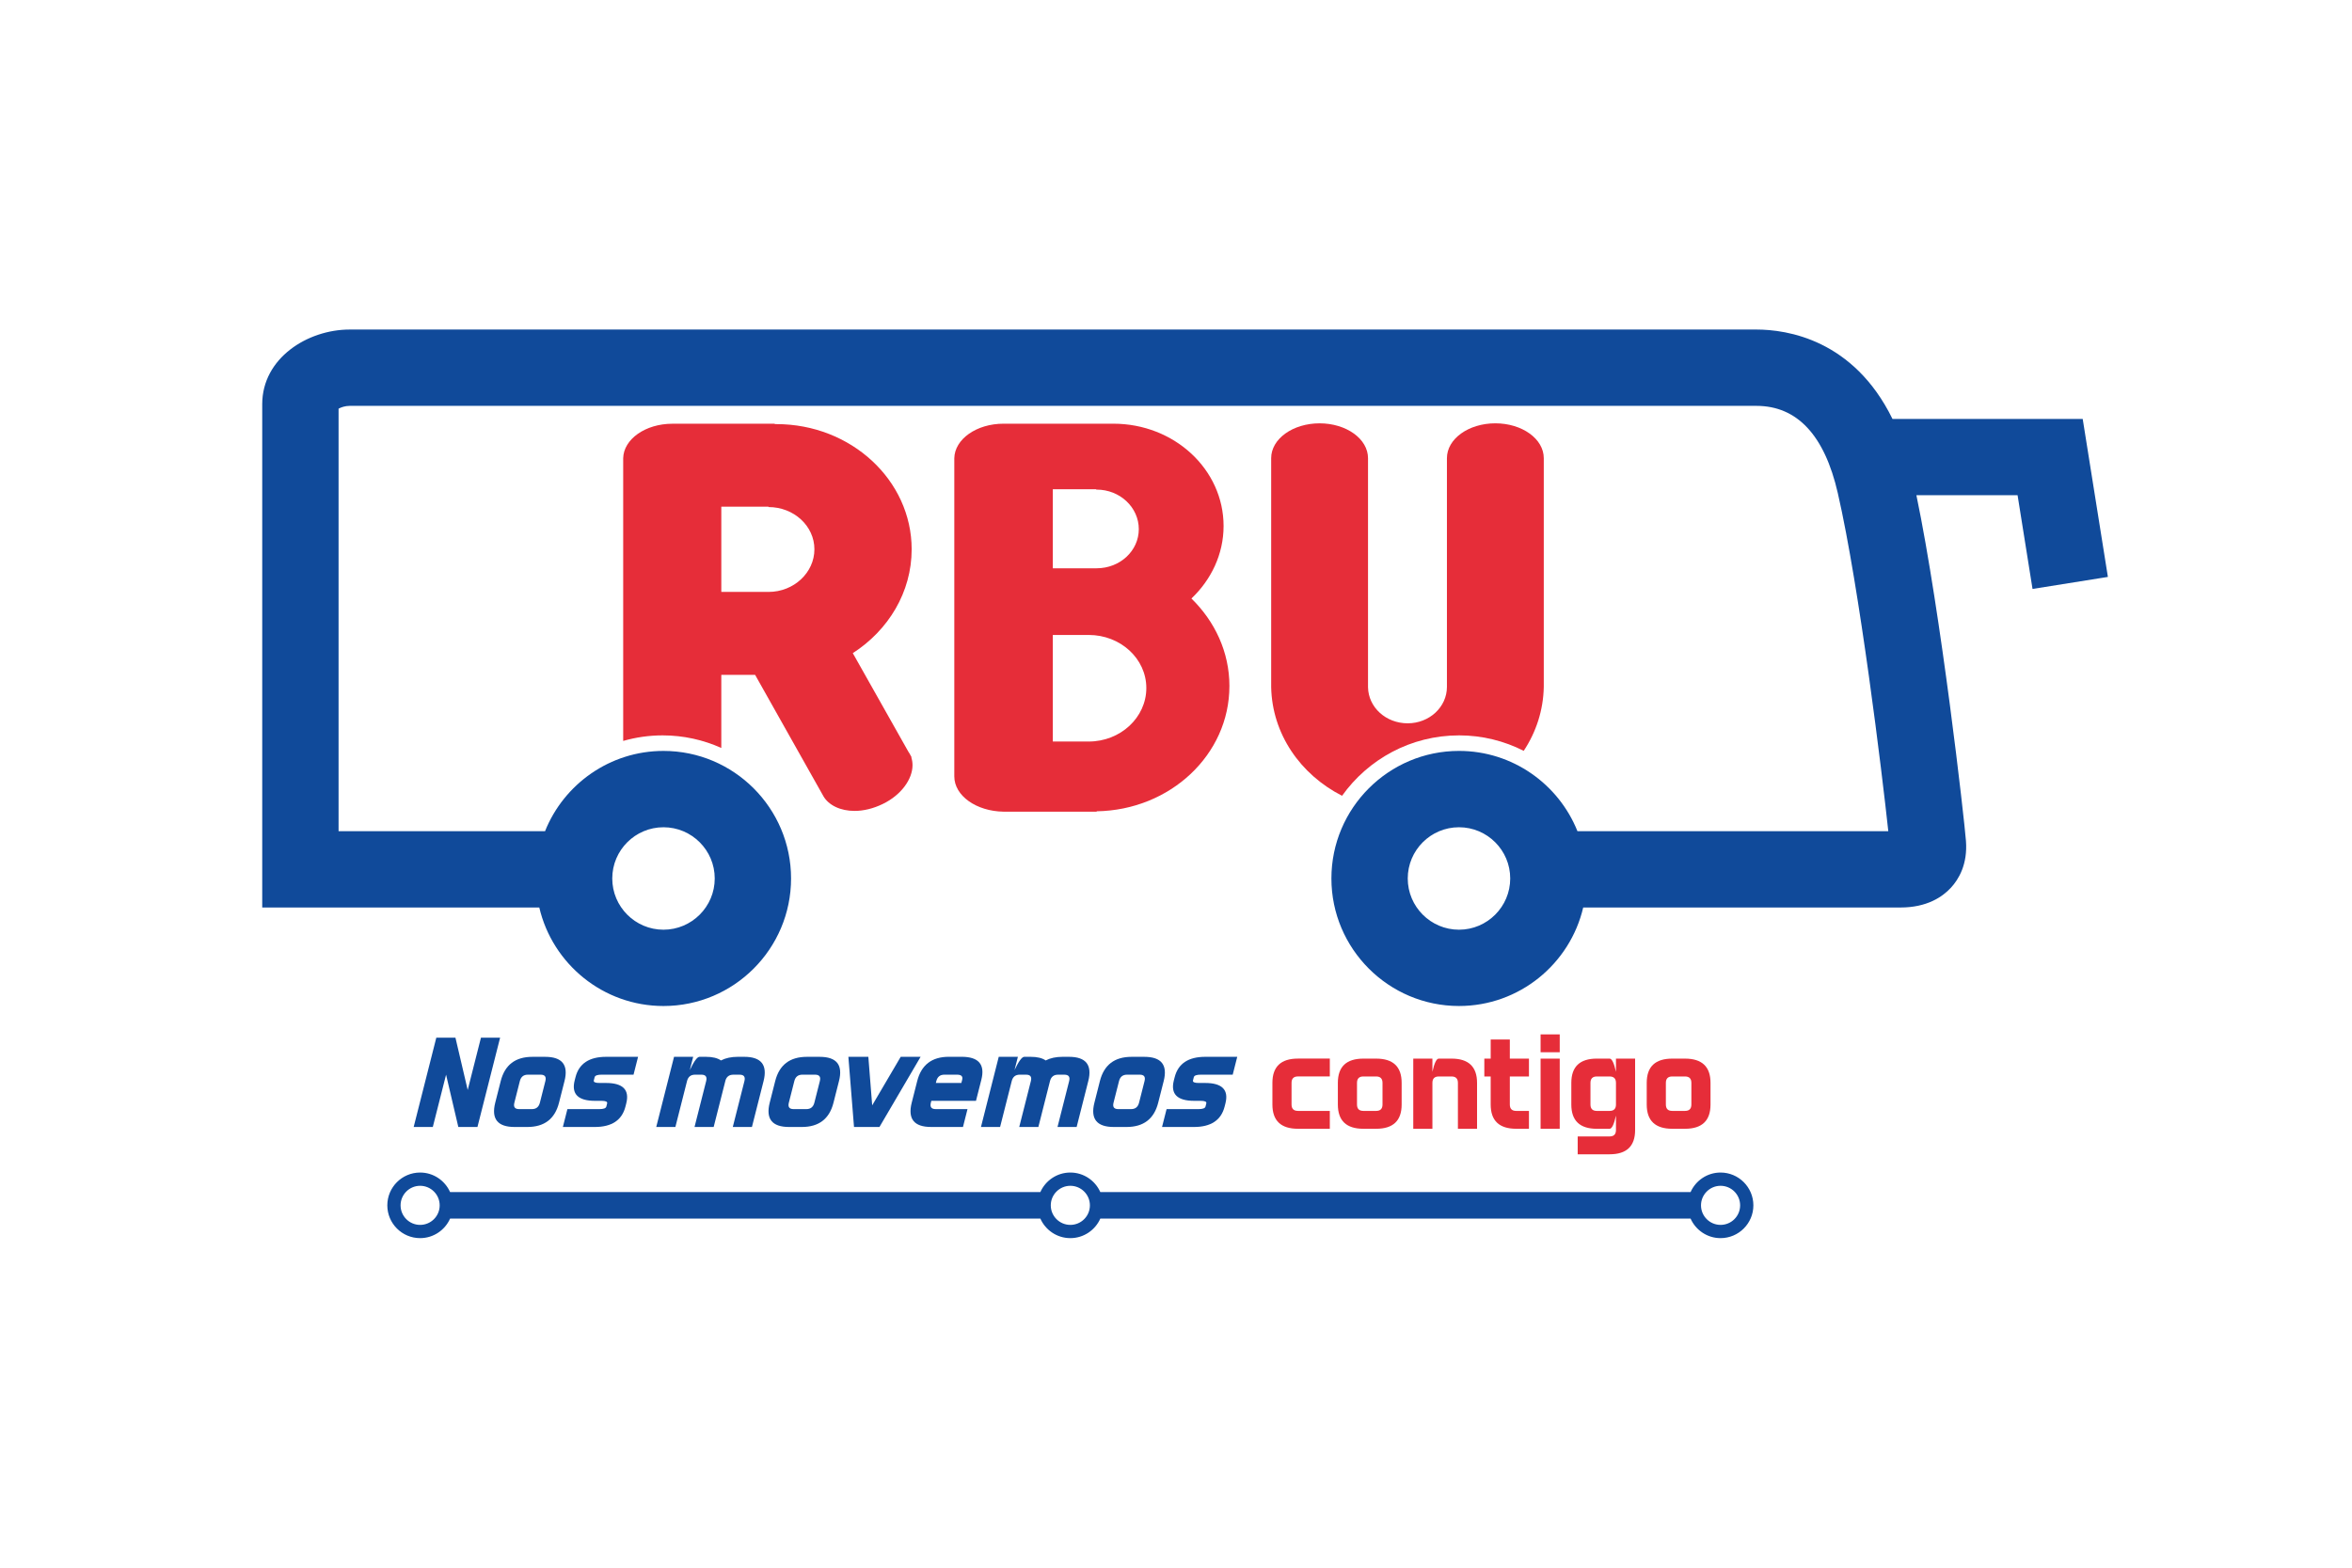 <?xml version="1.0" encoding="UTF-8"?>
<svg id="Capa_1" data-name="Capa 1" xmlns="http://www.w3.org/2000/svg" xmlns:xlink="http://www.w3.org/1999/xlink" viewBox="0 0 1800 1200">
  <defs>
    <style>
      .cls-1 {
        clip-path: url(#clippath-2);
      }

      .cls-2 {
        fill: none;
      }

      .cls-2, .cls-3, .cls-4 {
        stroke-width: 0px;
      }

      .cls-5 {
        clip-path: url(#clippath-1);
      }

      .cls-3 {
        fill: #104a9a;
      }

      .cls-6 {
        clip-path: url(#clippath);
      }

      .cls-4 {
        fill: #e62d39;
      }

      .cls-7 {
        clip-path: url(#clippath-3);
      }
    </style>
    <clipPath id="clippath">
      <rect class="cls-2" x="200.68" y="252.25" width="1412.51" height="695.49"/>
    </clipPath>
    <clipPath id="clippath-1">
      <rect class="cls-2" x="200.68" y="252.25" width="1412.51" height="695.49"/>
    </clipPath>
    <clipPath id="clippath-2">
      <rect class="cls-2" x="200.68" y="252.25" width="1412.51" height="695.49"/>
    </clipPath>
    <clipPath id="clippath-3">
      <rect class="cls-2" x="200.68" y="252.25" width="1412.51" height="695.49"/>
    </clipPath>
  </defs>
  <g class="cls-6">
    <path class="cls-4" d="m832.88,486.03h-27.16v81.58h27.47c24.29,0,44.1-18.39,44.1-40.94s-19.81-40.64-44.1-40.64h-.31Zm6.06-111.26v-.29h-33.22v60.52h33.54c17.89,0,32.27-13.35,32.27-29.97s-14.38-30.26-32.27-30.26h-.32Zm101.93,150.42c0,52.51-45.36,94.94-101.6,95.82v.29h-71.24c-20.78-.29-37.7-12.16-37.7-27v-243.57c.31-14.54,16.92-26.41,37.7-26.41h84.02c46.66,0,84.36,35.01,84.36,78.33,0,21.66-9.59,41.23-24.6,55.48,17.89,17.5,29.07,40.94,29.07,67.05"/>
    <path class="cls-4" d="m1116.57,562.89c17.82,0,34.66,4.29,49.55,11.85,9.44-14.29,15.01-31.03,15.34-48.96v-175.05c0-14.82-16.62-26.7-37.07-26.7s-37.05,11.88-37.05,26.7v175.05c0,15.42-13.42,27.88-30.04,27.88s-30.04-12.16-30.35-27.58v-175.34c0-14.82-16.62-26.7-37.07-26.7s-37.05,11.88-37.05,26.7v175.05c.65,35.98,22.38,67.14,54.26,83.34,19.94-27.95,52.61-46.23,89.49-46.23"/>
    <path class="cls-4" d="m588.13,453.09h-36.11v-65.27h36.11v.31c19.48,0,35.14,14.53,35.14,32.33s-15.66,32.63-35.14,32.63m109.26,126.69h.32l-.65-1.19-.96-1.78c-.32-.59-.63-.88-.96-1.49l-42.49-75.36c27.16-17.5,45.05-46.57,45.05-79.5,0-52.82-46.33-95.82-103.53-95.82h-1.26v-.29h-78.28c-20.76,0-37.38,11.87-37.7,26.39v216.41c9.59-2.75,19.7-4.25,30.16-4.25,16.01,0,31.2,3.47,44.92,9.63v-55.95h25.88l51.76,91.97c0,.29.32.29.32.6,4.16,7.41,13.42,11.57,23.97,11.57,7.03,0,14.38-1.79,21.72-5.35,14.06-6.82,22.69-18.98,22.69-29.66,0-2.09-.32-4.16-.96-5.94"/>
    <path class="cls-3" d="m1116.58,711.65c-21.63,0-39.22-17.59-39.22-39.22s17.59-39.2,39.22-39.2,39.2,17.59,39.2,39.2-17.59,39.22-39.2,39.22m-608.81-78.42c21.63,0,39.22,17.59,39.22,39.2s-17.59,39.22-39.22,39.22-39.2-17.59-39.2-39.22,17.59-39.2,39.2-39.2m1086.14-312.56h-145.58c-29.82-60.81-80.75-68.42-104.15-68.42H267.6c-32.17,0-66.92,21.84-66.92,57.14v385.27h212.04c10.09,43.16,48.86,75.4,95.05,75.4,53.85,0,97.63-43.79,97.63-97.63s-43.79-97.63-97.63-97.63c-41.05,0-76.24,25.48-90.65,61.45h-158.01v-323.43c1.84-1.03,5.04-2.15,8.48-2.15h1076.58c31.17,0,52.13,22.44,62.29,66.68,16.78,73.12,33.95,215.04,38.66,258.89h-237.89c-14.41-35.97-49.61-61.45-90.65-61.45-53.85,0-97.65,43.8-97.65,97.63s43.8,97.63,97.65,97.63c46.18,0,84.96-32.25,95.05-75.4h242.86c20.29,0,32.14-8.19,38.49-15.06,6.04-6.51,12.95-18.04,11.57-35.94-1.26-16.53-19-173.61-37.92-264.58h77.43l11.44,71.74,57.68-9.2-19.28-120.95Z"/>
    <path class="cls-4" d="m993.31,850.36h24.41v13.67h-24.41c-13.01,0-19.53-6.19-19.53-18.56v-16.6c0-12.37,6.51-18.56,19.53-18.56h24.41v13.67h-24.41c-3.25,0-4.88,1.63-4.88,4.88v16.6c0,3.25,1.63,4.88,4.88,4.88"/>
    <path class="cls-4" d="m1038.52,845.47c0,3.26,1.63,4.88,4.88,4.88h9.76c3.25,0,4.88-1.62,4.88-4.88v-16.6c0-3.25-1.63-4.88-4.88-4.88h-9.76c-3.25,0-4.88,1.63-4.88,4.88v16.6Zm4.88,18.56c-13.01,0-19.53-6.19-19.53-18.56v-16.6c0-12.37,6.51-18.54,19.53-18.54h9.76c13.03,0,19.53,6.18,19.53,18.54v16.6c0,12.37-6.5,18.56-19.53,18.56h-9.76Z"/>
    <path class="cls-4" d="m1130.4,828.88v35.16h-14.65v-35.16c0-3.25-1.63-4.88-4.88-4.88h-9.76c-3.26,0-4.88,1.63-4.88,4.88v35.16h-14.65v-53.71h14.65v10.12c1.49-6.75,3.12-10.12,4.88-10.12h9.76c13.01,0,19.53,6.19,19.53,18.56"/>
    <path class="cls-4" d="m1140.84,824h-4.88v-13.67h4.88v-14.65h14.64v14.65h14.64v13.67h-14.64v21.48c0,3.25,1.63,4.88,4.88,4.88h9.76v13.67h-9.76c-13.01,0-19.53-6.19-19.53-18.56v-21.48Z"/>
  </g>
  <path class="cls-4" d="m1179.02,864.04h14.65v-53.7h-14.65v53.7Zm0-58.59h14.65v-13.67h-14.65v13.67Z"/>
  <g class="cls-5">
    <path class="cls-4" d="m1222.07,824c-3.25,0-4.88,1.63-4.88,4.88v16.6c0,3.25,1.63,4.88,4.88,4.88h9.76c3.26,0,4.88-1.63,4.88-4.88v-16.6c0-3.25-1.62-4.88-4.88-4.88h-9.76Zm-19.53,4.88c0-12.37,6.51-18.56,19.53-18.56h9.76c1.76,0,3.38,3.37,4.88,10.12v-10.12h14.65v54.68c0,12.37-6.5,18.56-19.53,18.56h-24.41v-13.67h24.41c3.26,0,4.88-1.63,4.88-4.88v-11.09c-1.5,6.75-3.12,10.12-4.88,10.12h-9.76c-13.01,0-19.53-6.19-19.53-18.56v-16.6Z"/>
    <path class="cls-4" d="m1274.9,845.47c0,3.26,1.63,4.88,4.88,4.88h9.76c3.25,0,4.88-1.62,4.88-4.88v-16.6c0-3.25-1.63-4.88-4.88-4.88h-9.76c-3.25,0-4.88,1.63-4.88,4.88v16.6Zm4.88,18.56c-13.01,0-19.53-6.19-19.53-18.56v-16.6c0-12.37,6.51-18.54,19.53-18.54h9.76c13.03,0,19.53,6.18,19.53,18.54v16.6c0,12.37-6.5,18.56-19.53,18.56h-9.76Z"/>
  </g>
  <polygon class="cls-3" points="341.38 822.62 331.23 862.66 316.59 862.66 333.91 794.3 348.55 794.3 357.93 834.34 368.08 794.3 382.74 794.3 365.4 862.66 350.76 862.66 341.38 822.62"/>
  <g class="cls-1">
    <path class="cls-3" d="m393.64,844.1c-.82,3.26.38,4.88,3.65,4.88h9.76c3.25,0,5.29-1.62,6.12-4.88l4.21-16.6c.82-3.25-.38-4.88-3.65-4.88h-9.76c-3.25,0-5.29,1.63-6.12,4.88l-4.21,16.6Zm.18,18.56c-13.01,0-17.95-6.18-14.82-18.56l4.21-16.6c3.13-12.37,11.22-18.54,24.23-18.54h9.76c13.03,0,17.97,6.18,14.82,18.54l-4.21,16.6c-3.13,12.38-11.2,18.56-24.23,18.56h-9.76Z"/>
    <path class="cls-3" d="m455.18,862.65h-24.41l3.47-13.67h24.41c3.25,0,5.04-.65,5.38-1.96l.62-2.44c.32-1.29-1.13-1.94-4.4-1.94h-4.88c-13.01,0-18.2-5.22-15.57-15.63l.63-2.44c2.63-10.41,10.47-15.62,23.48-15.62h24.41l-3.47,13.66h-24.41c-3.25,0-5.04.66-5.37,1.96l-.62,2.44c-.34,1.31,1.13,1.96,4.38,1.96h4.88c13.01,0,18.2,5.21,15.57,15.62l-.62,2.44c-2.65,10.43-10.47,15.63-23.5,15.63"/>
    <path class="cls-3" d="m555.09,827.5l-8.91,35.16h-14.65l8.91-35.16c.82-3.25-.4-4.88-3.65-4.88h-4.88c-3.25,0-5.29,1.63-6.12,4.88l-8.91,35.16h-14.65l13.62-53.71h14.65l-2.57,10.12c3.21-6.75,5.69-10.12,7.45-10.12h4.88c5.04,0,8.87.93,11.5,2.78,3.56-1.85,7.87-2.78,12.91-2.78h4.88c13.01,0,17.95,6.19,14.82,18.56l-8.91,35.16h-14.65l8.91-35.16c.82-3.25-.4-4.88-3.65-4.88h-4.88c-3.25,0-5.29,1.63-6.12,4.88"/>
    <path class="cls-3" d="m603.7,844.1c-.82,3.26.38,4.88,3.65,4.88h9.76c3.25,0,5.29-1.62,6.12-4.88l4.21-16.6c.82-3.25-.38-4.88-3.65-4.88h-9.76c-3.25,0-5.29,1.63-6.12,4.88l-4.21,16.6Zm.18,18.56c-13.01,0-17.95-6.18-14.82-18.56l4.21-16.6c3.13-12.37,11.22-18.54,24.23-18.54h9.76c13.03,0,17.97,6.18,14.82,18.54l-4.21,16.6c-3.13,12.38-11.2,18.56-24.23,18.56h-9.76Z"/>
  </g>
  <polygon class="cls-3" points="653.58 862.65 649.27 808.96 664.55 808.96 667.49 846.1 689.31 808.96 704.54 808.96 673.06 862.65 653.58 862.65"/>
  <g class="cls-7">
    <path class="cls-3" d="m732.47,822.62h-9.76c-3.26,0-5.29,1.63-6.13,4.88l-.37,1.47h19.53l.62-2.44c.66-2.6-.63-3.91-3.88-3.91m-16.45,26.36h24.41l-3.46,13.67h-24.42c-13.01,0-17.95-6.19-14.82-18.56l4.21-16.6c3.15-12.37,11.22-18.56,24.23-18.56h9.76c13.03,0,18.06,5.87,15.09,17.59l-4.09,16.1h-34.17l-.38,1.47c-.82,3.25.4,4.88,3.65,4.88"/>
    <path class="cls-3" d="m803.58,827.5l-8.91,35.16h-14.64l8.91-35.16c.82-3.25-.4-4.88-3.65-4.88h-4.88c-3.26,0-5.29,1.63-6.12,4.88l-8.91,35.16h-14.64l13.6-53.71h14.66l-2.57,10.12c3.21-6.75,5.69-10.12,7.45-10.12h4.88c5.04,0,8.87.93,11.5,2.78,3.56-1.85,7.87-2.78,12.91-2.78h4.88c13.01,0,17.95,6.19,14.82,18.56l-8.91,35.16h-14.64l8.91-35.16c.82-3.25-.4-4.88-3.65-4.88h-4.88c-3.25,0-5.29,1.63-6.12,4.88"/>
    <path class="cls-3" d="m852.19,844.1c-.82,3.26.38,4.88,3.65,4.88h9.76c3.25,0,5.29-1.62,6.12-4.88l4.21-16.6c.82-3.25-.38-4.88-3.65-4.88h-9.76c-3.25,0-5.29,1.63-6.12,4.88l-4.21,16.6Zm.18,18.56c-13.01,0-17.95-6.18-14.82-18.56l4.21-16.6c3.13-12.37,11.22-18.54,24.23-18.54h9.76c13.03,0,17.97,6.18,14.84,18.54l-4.22,16.6c-3.13,12.38-11.2,18.56-24.23,18.56h-9.76Z"/>
    <path class="cls-3" d="m913.73,862.65h-24.41l3.47-13.67h24.41c3.25,0,5.04-.65,5.38-1.96l.62-2.44c.32-1.29-1.13-1.94-4.4-1.94h-4.88c-13.01,0-18.2-5.22-15.57-15.63l.63-2.44c2.63-10.41,10.45-15.62,23.48-15.62h24.41l-3.47,13.66h-24.41c-3.25,0-5.04.66-5.37,1.96l-.62,2.44c-.34,1.31,1.13,1.96,4.38,1.96h4.88c13.01,0,18.2,5.21,15.57,15.62l-.62,2.44c-2.65,10.43-10.47,15.63-23.5,15.63"/>
    <path class="cls-3" d="m1316.76,937.6c-8.25,0-14.97-6.7-14.97-14.95s6.72-14.97,14.97-14.97,14.97,6.7,14.97,14.97-6.72,14.95-14.97,14.95m-497.62,0c-8.25,0-14.97-6.7-14.97-14.95s6.72-14.97,14.97-14.97,14.97,6.7,14.97,14.97-6.72,14.95-14.97,14.95m-497.62,0c-8.25,0-14.95-6.7-14.95-14.95s6.7-14.97,14.95-14.97,14.97,6.7,14.97,14.97-6.72,14.95-14.97,14.95m995.24-40.07c-10.23,0-19.04,6.16-22.95,14.97h-451.72c-3.91-8.81-12.72-14.97-22.95-14.97s-19.04,6.16-22.95,14.97h-451.72c-3.91-8.81-12.72-14.97-22.95-14.97-13.84,0-25.1,11.26-25.1,25.11s11.26,25.1,25.1,25.1c10.23,0,19.04-6.16,22.95-14.97h451.72c3.91,8.81,12.72,14.97,22.95,14.97s19.04-6.16,22.95-14.97h451.72c3.91,8.81,12.72,14.97,22.95,14.97,13.85,0,25.11-11.26,25.11-25.1s-11.26-25.11-25.11-25.11"/>
  </g>
</svg>